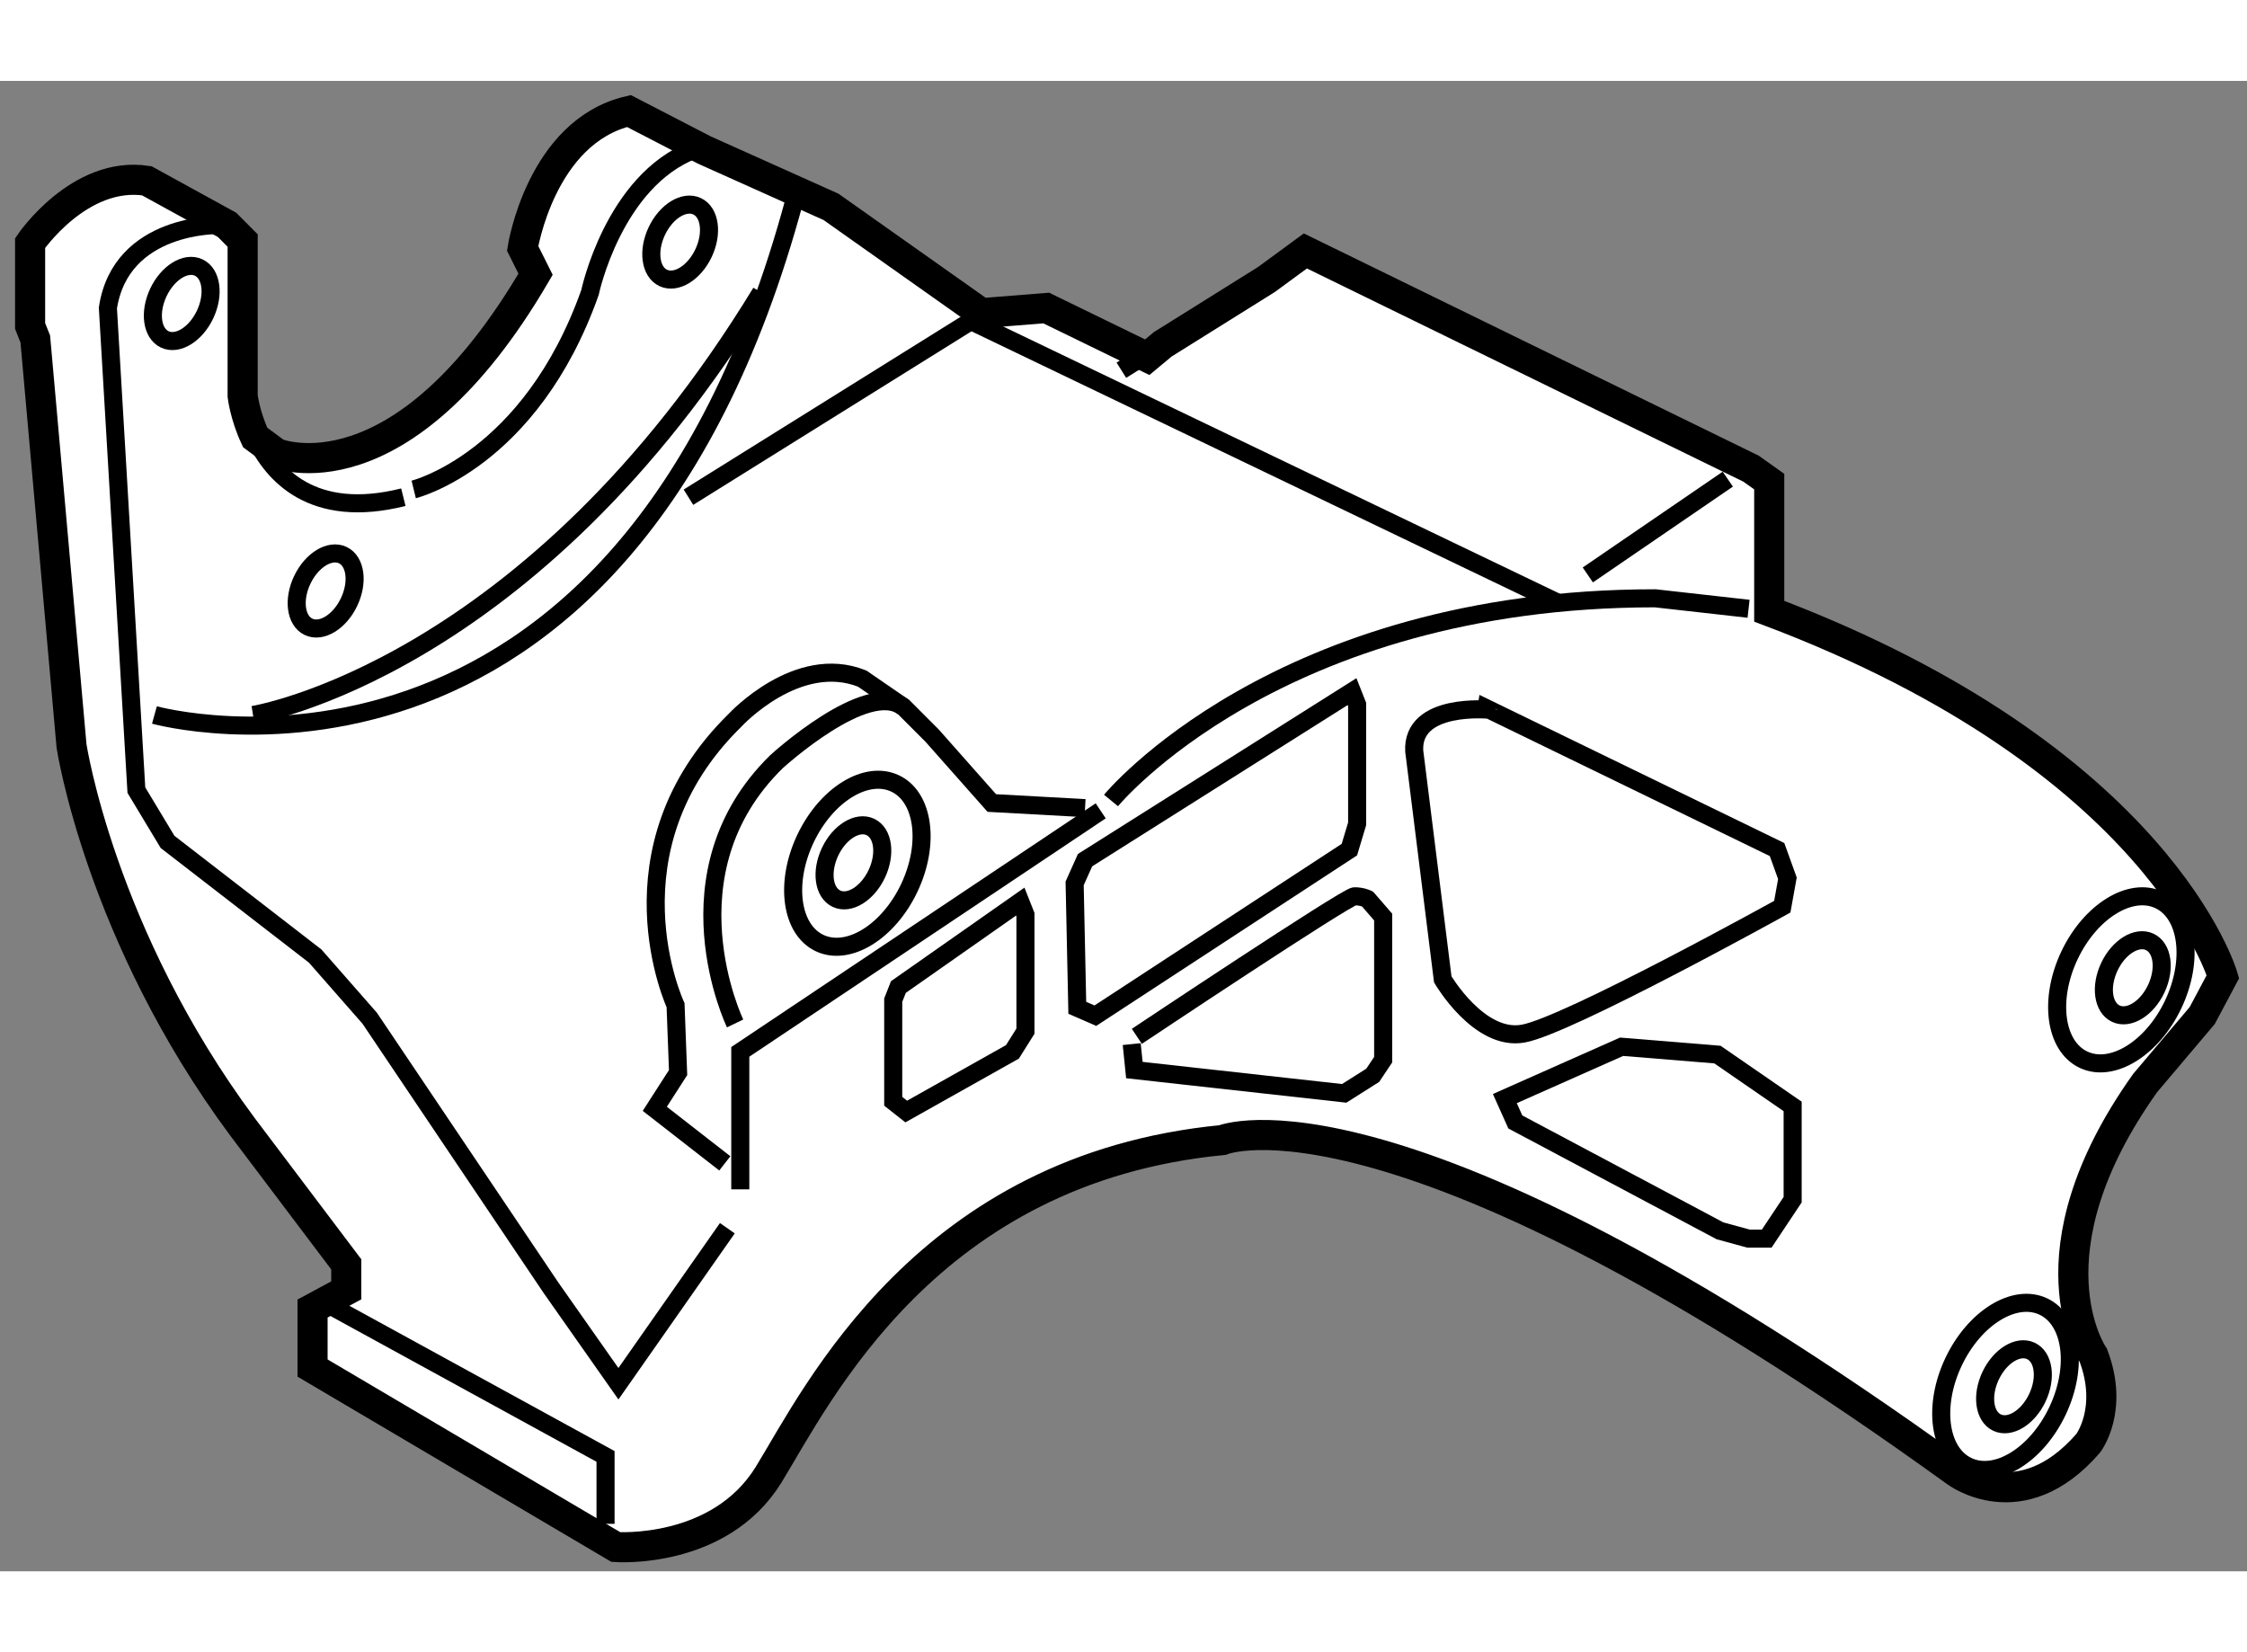 <?xml version="1.0" encoding="utf-8"?>
<!-- Generator: Adobe Illustrator 15.1.0, SVG Export Plug-In . SVG Version: 6.00 Build 0)  -->
<!DOCTYPE svg PUBLIC "-//W3C//DTD SVG 1.1//EN" "http://www.w3.org/Graphics/SVG/1.1/DTD/svg11.dtd">
<svg version="1.1" xmlns="http://www.w3.org/2000/svg" xmlns:xlink="http://www.w3.org/1999/xlink" x="0px" y="0px" width="244.8px"
	 height="180px" viewBox="89.875 54.155 37.319 24.753" enable-background="new 0 0 244.8 180" xml:space="preserve">
	
<rect x="89.875" y="54.155" width="37.319" height="24.753" fill="#808080" stroke="none"/>
	
<g><path fill="#FFFFFF" stroke="#000000" stroke-width="0.5" d="M94.464,60.337c0,0,2.066,0.862,4.306-2.971l-0.215-0.43
			c0,0,0.301-1.937,1.765-2.281l1.249,0.646l2.108,0.946l2.498,1.766l1.076-0.086l1.678,0.817l0.257-0.214l1.723-1.077l0.646-0.474
			l7.402,3.616l0.302,0.215v2.153c6.501,2.453,7.535,6.069,7.535,6.069l-0.344,0.646l-0.947,1.12
			c-2.023,2.842-0.862,4.522-0.862,4.522c0.345,0.904-0.085,1.462-0.085,1.462c-1.119,1.292-2.197,0.475-2.197,0.475
			c-9.297-6.717-12.182-5.511-12.182-5.511c-4.908,0.474-6.717,4.22-7.534,5.553c-0.818,1.334-2.54,1.206-2.54,1.206l-5.037-2.973
			v-0.988l0.56-0.302v-0.432l-1.721-2.28c-2.368-3.188-2.842-6.33-2.842-6.33l-0.602-6.759l-0.086-0.216v-1.377
			c0,0,0.817-1.206,1.938-1.034l1.333,0.732l0.259,0.26v2.581c0,0,0.036,0.321,0.208,0.69L94.464,60.337z"></path><ellipse transform="matrix(0.904 0.428 -0.428 0.904 38.801 -38.097)" fill="none" stroke="#000000" stroke-width="0.3" cx="104.047" cy="67.161" rx="0.954" ry="1.466"></ellipse><ellipse transform="matrix(0.904 0.427 -0.427 0.904 38.65 -38.011)" fill="none" stroke="#000000" stroke-width="0.3" cx="104.068" cy="67.163" rx="0.429" ry="0.659"></ellipse><path fill="none" stroke="#000000" stroke-width="0.3" d="M107.896,66.233l-1.549-0.085l-0.99-1.118l-0.474-0.475l-0.688-0.473
			c-1.077-0.431-2.109,0.688-2.109,0.688c-2.196,2.15-0.991,4.736-0.991,4.736l0.042,1.119l-0.387,0.602l1.163,0.906"></path><path fill="none" stroke="#000000" stroke-width="0.3" d="M102.084,69.809c0,0-1.206-2.498,0.689-4.349
			c0,0,1.506-1.377,2.108-0.904"></path><path fill="none" stroke="#000000" stroke-width="0.3" d="M94.114,60.08c0.288,0.616,0.954,1.366,2.46,0.989"></path><line fill="none" stroke="#000000" stroke-width="0.3" x1="108.499" y1="58.96" x2="109.186" y2="58.53"></line><path fill="none" stroke="#000000" stroke-width="0.3" d="M96.746,60.94c0,0,1.937-0.474,2.928-3.272c0,0,0.389-1.852,1.722-2.367
			"></path><path fill="none" stroke="#000000" stroke-width="0.3" d="M93.518,56.549c0,0-1.635-0.043-1.851,1.378l0.473,8.007l0.518,0.86
			l2.452,1.896l0.905,1.032l3.012,4.478l1.119,1.593l1.809-2.583"></path><polyline fill="none" stroke="#000000" stroke-width="0.3" points="95.369,74.5 99.932,77 99.932,78.12 		"></polyline><path fill="none" stroke="#000000" stroke-width="0.3" d="M92.44,64.686c0,0,7.749,2.152,10.634-8.566"></path><path fill="none" stroke="#000000" stroke-width="0.3" d="M94.077,64.686c0,0,4.606-0.731,8.438-7.018"></path><polyline fill="none" stroke="#000000" stroke-width="0.3" points="101.309,61.069 106,58.143 115.773,62.834 		"></polyline><line fill="none" stroke="#000000" stroke-width="0.3" x1="116.246" y1="62.36" x2="118.571" y2="60.769"></line><path fill="none" stroke="#000000" stroke-width="0.3" d="M108.327,66.106c0,0,2.754-3.358,9.039-3.358l1.55,0.174"></path><polyline fill="none" stroke="#000000" stroke-width="0.3" points="102.17,72.564 102.17,70.281 108.156,66.278 		"></polyline><path fill="none" stroke="#000000" stroke-width="0.3" d="M113.363,65.287l0.012,0.093l0.462,3.697c0,0,0.603,1.032,1.334,0.901
			c0.73-0.127,4.305-2.108,4.305-2.108l0.085-0.472l-0.172-0.477l-4.778-2.322C114.611,64.6,113.319,64.47,113.363,65.287z"></path><polygon fill="none" stroke="#000000" stroke-width="0.3" points="107.723,67.483 107.767,69.549 108.067,69.68 112.286,66.922 
			112.415,66.493 112.415,64.513 112.33,64.298 107.896,67.097 		"></polygon><path fill="none" stroke="#000000" stroke-width="0.3" d="M108.671,70.152l0.044,0.431l3.485,0.387l0.474-0.3l0.173-0.259v-2.369
			l-0.26-0.3c0,0-0.086-0.045-0.215-0.045s-3.616,2.326-3.616,2.326"></path><polygon fill="none" stroke="#000000" stroke-width="0.3" points="104.71,69.422 104.71,71.102 104.926,71.272 106.69,70.281 
			106.906,69.937 106.906,68.002 106.82,67.785 104.796,69.204 		"></polygon><polygon fill="none" stroke="#000000" stroke-width="0.3" points="114.868,71.057 116.807,70.196 118.399,70.326 119.648,71.187 
			119.648,72.736 119.217,73.383 118.916,73.383 118.441,73.253 115.042,71.445 		"></polygon><ellipse transform="matrix(0.903 0.429 -0.429 0.903 44.429 -45.522)" fill="none" stroke="#000000" stroke-width="0.3" cx="123.246" cy="75.843" rx="0.955" ry="1.468"></ellipse><ellipse transform="matrix(0.904 0.428 -0.428 0.904 44.355 -45.48)" fill="none" stroke="#000000" stroke-width="0.3" cx="123.265" cy="75.847" rx="0.429" ry="0.658"></ellipse><ellipse transform="matrix(0.903 0.429 -0.429 0.903 41.697 -46.996)" fill="none" stroke="#000000" stroke-width="0.3" cx="125.187" cy="69.076" rx="0.953" ry="1.468"></ellipse><ellipse transform="matrix(0.904 0.428 -0.428 0.904 41.675 -46.986)" fill="none" stroke="#000000" stroke-width="0.3" cx="125.208" cy="69.079" rx="0.43" ry="0.659"></ellipse><ellipse transform="matrix(0.904 0.427 -0.427 0.904 33.639 -34.139)" fill="none" stroke="#000000" stroke-width="0.3" cx="92.888" cy="57.884" rx="0.429" ry="0.66"></ellipse><ellipse transform="matrix(0.904 0.428 -0.428 0.904 34.078 -37.829)" fill="none" stroke="#000000" stroke-width="0.3" cx="101.127" cy="56.835" rx="0.429" ry="0.658"></ellipse><ellipse transform="matrix(0.902 0.431 -0.431 0.902 36.28 -34.961)" fill="none" stroke="#000000" stroke-width="0.3" cx="95.342" cy="62.633" rx="0.43" ry="0.66"></ellipse></g>


</svg>
